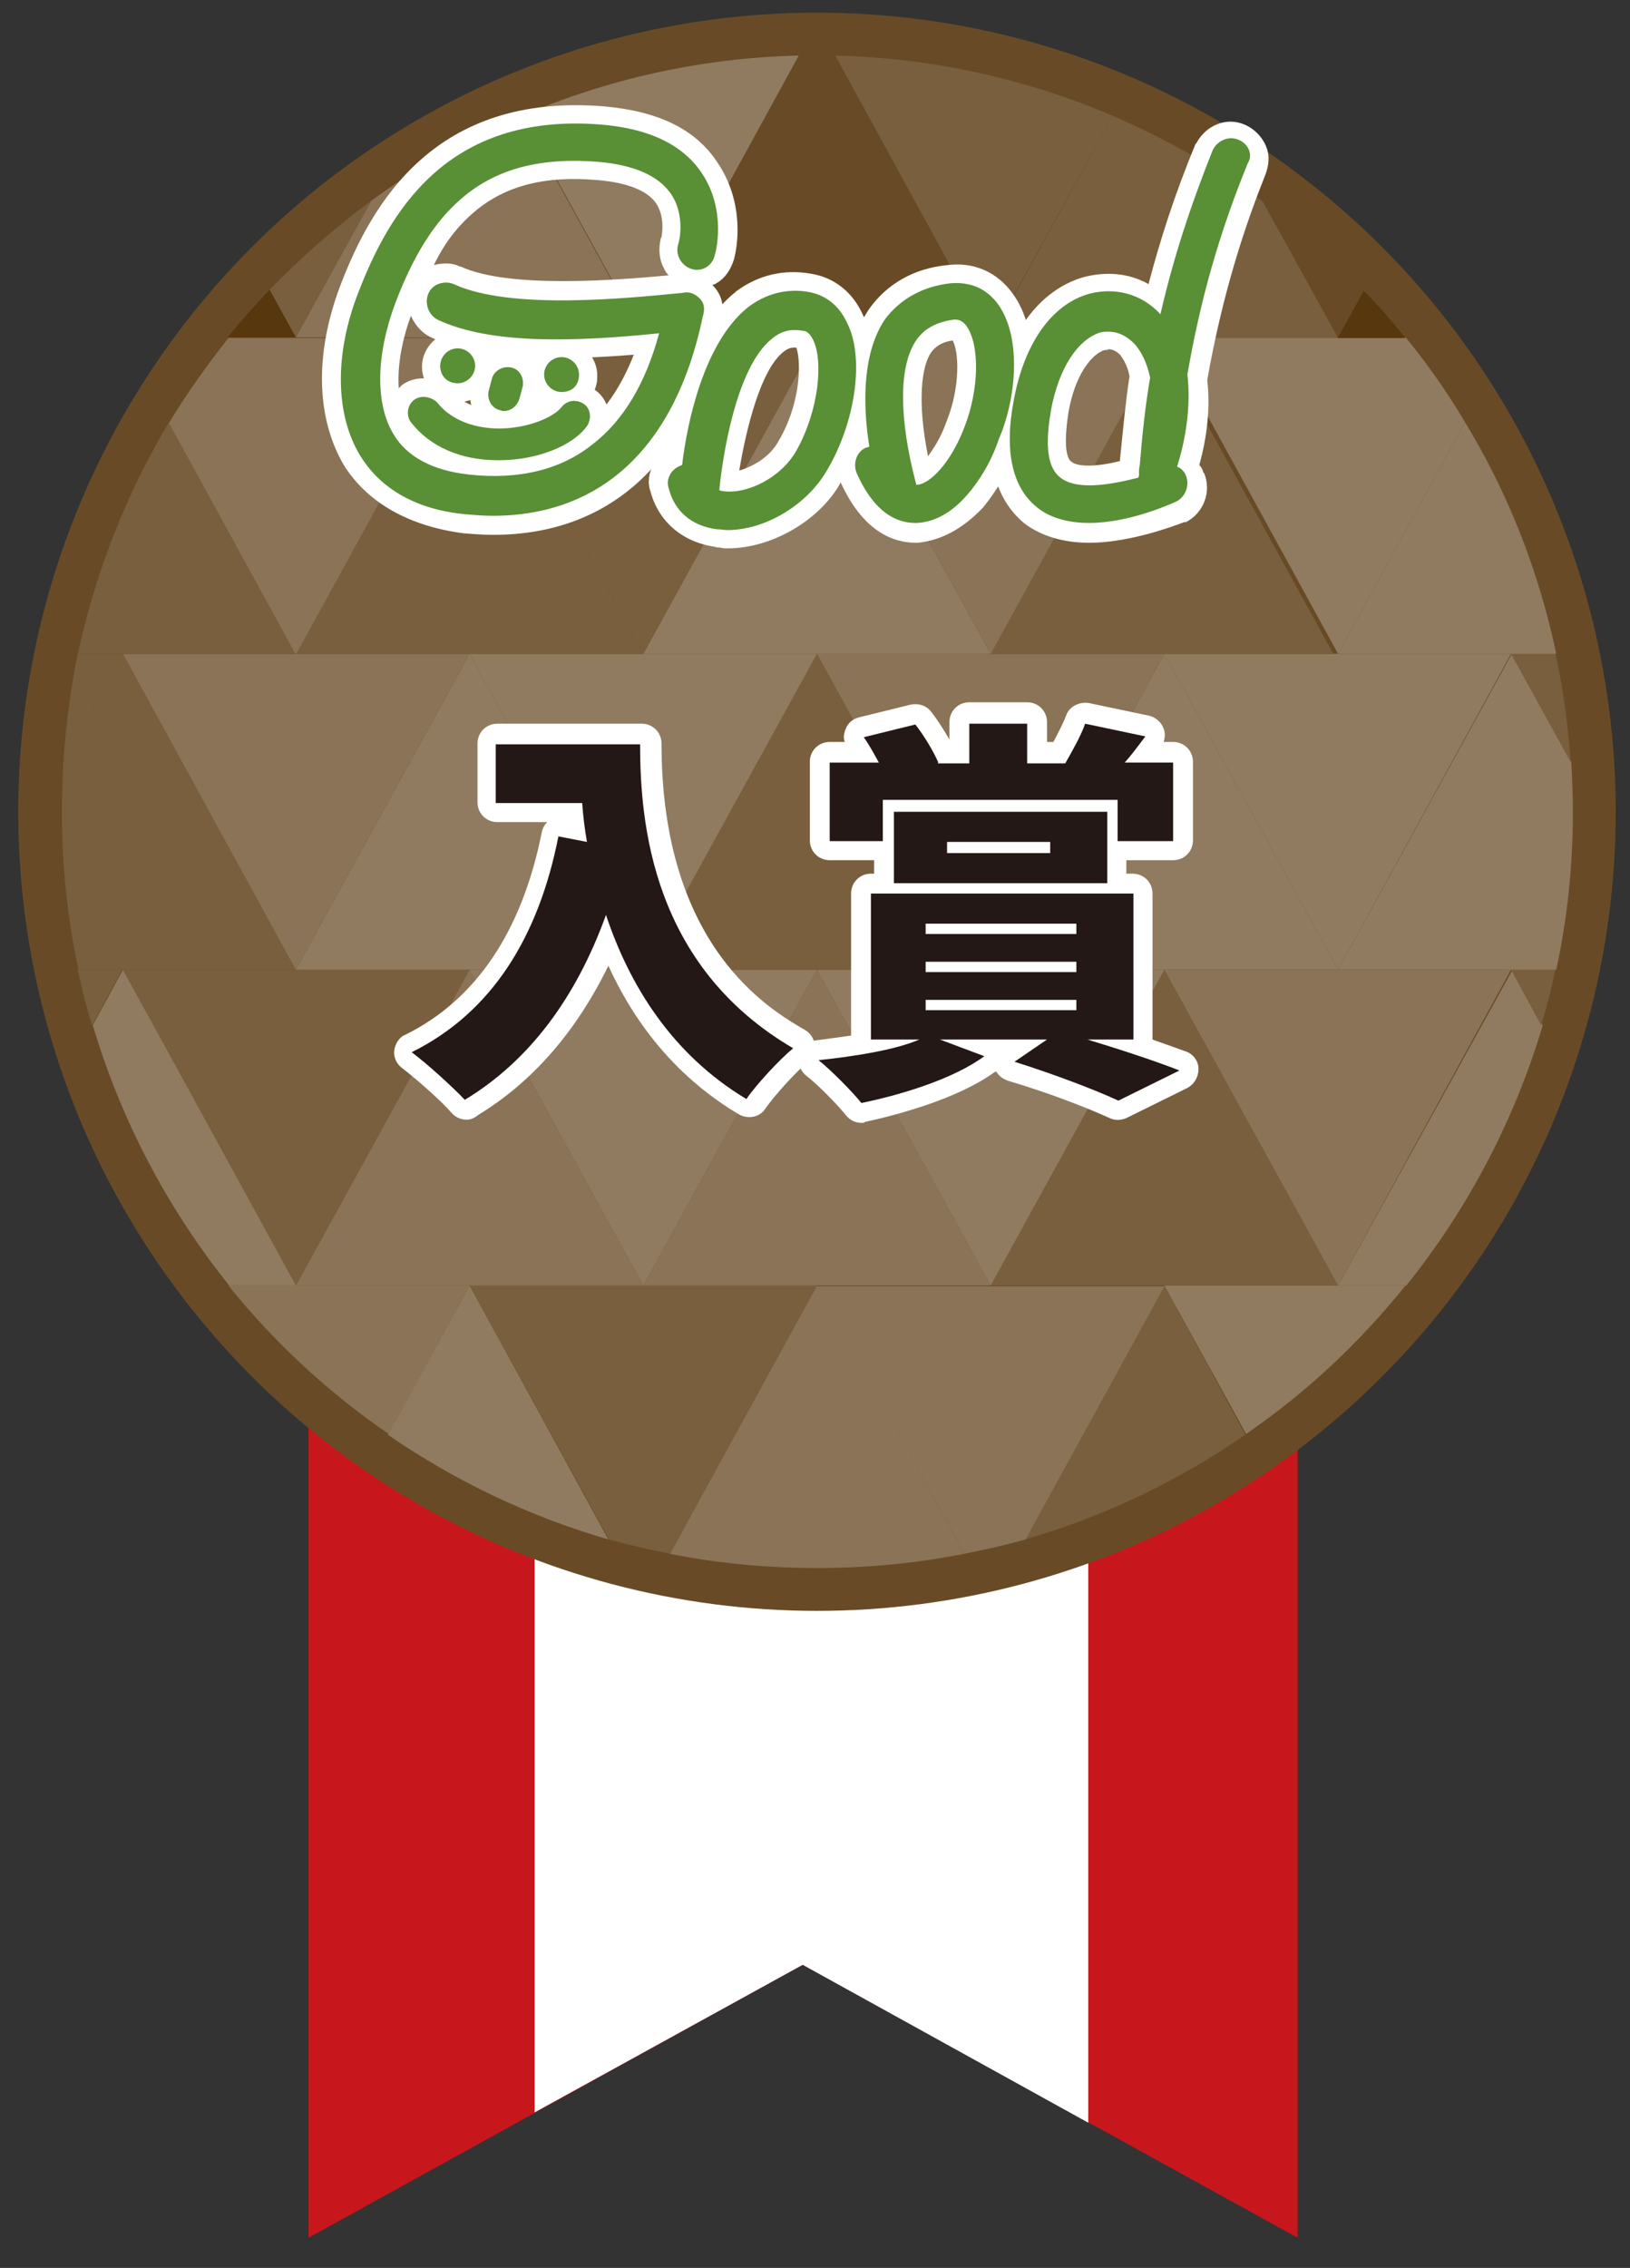 <?xml version="1.0" encoding="utf-8"?>
<!-- Generator: Adobe Illustrator 27.4.0, SVG Export Plug-In . SVG Version: 6.00 Build 0)  -->
<svg version="1.1" id="レイヤー_1" xmlns="http://www.w3.org/2000/svg" xmlns:xlink="http://www.w3.org/1999/xlink" x="0px"
	 y="0px" viewBox="0 0 205.5 285.8" style="enable-background:new 0 0 205.5 285.8;" xml:space="preserve">
<rect x="0" y="0" width="205.5" height="285.8" fill="#333333" stroke="none"/>
<style type="text/css">
	.st0{fill:#C8161D;}
	.st1{fill:#FFFFFF;}
	.st2{fill:#684B26;}
	.st3{fill:#907B60;}
	.st4{fill:#8A7356;}
	.st5{fill:#795F3D;}
	.st6{fill:#57370D;}
	.st7{fill:#598F35;}
	.st8{enable-background:new    ;}
	.st9{fill:#231815;}
</style>
<polygon class="st0" points="163.6,282 101.2,247.6 38.9,282 38.9,101.6 163.6,101.6 "/>
<polygon class="st1" points="137.2,267.5 101.2,247.6 67.4,266.2 67.4,101.6 137.2,101.6 "/>
<ellipse class="st2" cx="103" cy="102.3" rx="100.7" ry="100.7"/>
<g>
	<path class="st3" d="M48.9,180.8c8.4,5.8,17.8,10.3,27.8,13.2l-17.5-32L48.9,180.8z"/>
	<path class="st4" d="M84.4,195.8c6,1.2,12.2,1.8,18.6,1.8s12.6-0.6,18.6-1.8L103,162L84.4,195.8z"/>
	<path class="st5" d="M129.2,194c10.1-2.9,19.4-7.4,27.8-13.2L146.8,162L129.2,194z"/>
	<path class="st4" d="M28.8,162c5.8,7.2,12.6,13.5,20.2,18.7L59.2,162H28.8z"/>
	<path class="st5" d="M59.2,162l17.6,32c2.5,0.7,5.1,1.3,7.7,1.8L103,162H59.2z"/>
	<path class="st4" d="M121.6,195.8c2.6-0.5,5.2-1.1,7.7-1.8l17.5-31.9H103"/>
	<path class="st3" d="M177.2,162h-30.4l10.3,18.7C164.7,175.5,171.4,169.2,177.2,162z"/>
	<path class="st3" d="M15.5,122.2l-3.8,7c3.6,12.1,9.5,23.2,17.2,32.8h8.6L15.5,122.2z"/>
	<polygon class="st4" points="37.3,162 81.1,162 59.2,122.2 	"/>
	<polygon class="st4" points="81.1,162 124.9,162 103,122.2 	"/>
	<polygon class="st5" points="124.9,162 168.7,162 146.8,122.2 	"/>
	<path class="st3" d="M168.7,162h8.6c7.7-9.6,13.6-20.7,17.2-32.8l-3.8-7L168.7,162z"/>
	<path class="st5" d="M9.8,122.2c0.5,2.4,1.1,4.7,1.8,7l3.8-7H9.8z"/>
	<polygon class="st5" points="37.3,162 59.2,122.2 15.5,122.2 	"/>
	<polygon class="st3" points="81.1,162 103,122.2 59.2,122.2 	"/>
	<polygon class="st3" points="124.9,162 146.8,122.2 103,122.2 	"/>
	<polygon class="st4" points="146.8,122.2 168.7,162 190.5,122.2 	"/>
	<path class="st5" d="M190.5,122.2l3.8,7c0.7-2.3,1.3-4.6,1.8-7H190.5z"/>
	<path class="st5" d="M15.5,82.4L8,96c-0.1,2.1-0.2,4.2-0.2,6.3c0,6.8,0.7,13.5,2.1,19.9h27.5L15.5,82.4z"/>
	<polygon class="st3" points="37.3,122.2 81.1,122.2 59.2,82.4 	"/>
	<polygon class="st5" points="81.1,122.2 124.9,122.2 103,82.4 	"/>
	<polygon class="st3" points="124.9,122.2 168.7,122.2 146.8,82.4 	"/>
	<path class="st3" d="M168.7,122.2h27.5c1.4-6.4,2.1-13.1,2.1-19.9c0-2.1-0.1-4.2-0.2-6.3l-7.5-13.6L168.7,122.2z"/>
	<path class="st5" d="M9.8,82.4C8.9,86.8,8.3,91.4,8,96l7.5-13.6H9.8z"/>
	<polygon class="st4" points="37.3,122.2 59.2,82.4 15.5,82.4 	"/>
	<polygon class="st3" points="81.1,122.2 103,82.4 59.2,82.4 	"/>
	<polygon class="st4" points="124.9,122.2 146.8,82.4 103,82.4 	"/>
	<polygon class="st3" points="146.8,82.4 168.7,122.2 190.5,82.4 	"/>
	<path class="st5" d="M190.5,82.4L198,96c-0.3-4.6-0.9-9.2-1.9-13.6H190.5z"/>
	<path class="st5" d="M21.3,53.2C16,62.1,12.1,71.9,9.8,82.4h27.5L21.3,53.2z"/>
	<polygon class="st5" points="37.3,82.4 81.1,82.4 59.2,42.6 	"/>
	<polygon class="st5" points="124.3,82.4 168.1,82.4 146.2,42.6 	"/>
	<polygon class="st3" points="81.1,82.4 124.9,82.4 103,42.6 	"/>
	<path class="st3" d="M196.2,82.4c-2.2-10.5-6.1-20.3-11.5-29.2l-16,29.2H196.2z"/>
	<path class="st4" d="M59.2,42.6H28.8c-2.7,3.4-5.2,6.9-7.5,10.7l16,29.2L59.2,42.6z"/>
	<polygon class="st5" points="81.1,82.4 103,42.6 59.2,42.6 	"/>
	<polygon class="st4" points="124.9,82.4 146.8,42.6 103,42.6 	"/>
	<path class="st3" d="M168.7,82.4l16-29.2c-2.2-3.7-4.7-7.3-7.5-10.7h-30.4L168.7,82.4z"/>
	<path class="st6" d="M34,36.5c-1.8,1.9-3.6,3.9-5.3,6h8.6L34,36.5z"/>
	<path class="st4" d="M81.1,42.6l-15.4-28c-6.7,2.8-13,6.4-18.9,10.7l-9.5,17.2L81.1,42.6L81.1,42.6z"/>
	<path class="st5" d="M168.7,42.6l-9.5-17.2c-5.8-4.3-12.2-7.9-18.9-10.8l-15.4,28H168.7z"/>
	<path class="st6" d="M177.2,42.6c-1.7-2.1-3.4-4.1-5.3-6l-3.3,6H177.2z"/>
	<path class="st5" d="M46.8,25.3C42.2,28.7,38,32.4,34,36.5l3.3,6L46.8,25.3z"/>
	<path class="st3" d="M100.7,7c-12.4,0.3-24.2,3-34.9,7.6l15.4,28L100.7,7z"/>
	<path class="st5" d="M140.3,14.6c-10.8-4.6-22.6-7.3-35-7.6l19.5,35.6L140.3,14.6z"/>
	<path class="st2" d="M172,36.5c-3.9-4.1-8.2-7.9-12.8-11.2l9.5,17.2L172,36.5z"/>
</g>
<g>
	<g>
		<path class="st1" d="M62.2,67.4c-1.2,0-2.6-0.1-3.8-0.2c-6.8-0.9-12-3.8-15-8.5c-3.5-5.9-3.8-14-0.5-22.7
			c4-10.5,12-24.3,33.2-22.6c6.8,0.6,11.5,2.8,14.3,7c3.5,5.1,2.6,10.7,2.1,12.4l0,0c-0.4,1.2-1.1,2.3-2.2,2.9
			c-0.1,0.1-0.4,0.2-0.5,0.2l0,0l0,0c0.9,0.9,1.7,2.3,1.1,4.5C87.3,57.9,77.1,67.4,62.2,67.4z M59,21.5c-6.1,3.9-9.4,10.3-11.6,16.1
			c-2.7,7.1-2.7,14,0,18.6c2.2,3.5,6.1,5.7,11.5,6.3c1.1,0.1,2.3,0.2,3.3,0.2c16,0,22-12.7,24.2-23.3c0-0.1,0-0.1,0-0.2
			c-11.1,1.1-23.3,2-30.1-1.2c-0.1,0-0.1,0-0.1,0s0,0.1,0.1,0.2c6.6,3.1,18.4,2.3,26.6,1.5c0.7-0.1,1.6,0.2,2.1,0.9
			c0.5,0.6,0.7,1.3,0.5,2.2c-1.8,6.7-4.9,12-9.3,15.3c-4.6,3.7-10.5,5.1-17.3,4.3c-5.4-0.6-9.3-2.8-11.2-6.2
			C45,51.8,45,45.1,47.8,37.8c2.4-6.6,5.4-11.1,9.2-14.3C57.4,22.6,58.3,22,59,21.5z M51.8,39.8c-2,5.5-2.1,10.6-0.2,13.7
			c1.3,2.3,3.9,3.5,7.8,4c5.6,0.6,10.4-0.5,13.9-3.3c2.8-2.2,5-5.4,6.6-9.5c-8.8,0.7-18.9,0.9-25.6-2.2
			C53.1,41.9,52.3,40.9,51.8,39.8z M86.5,39.3L86.5,39.3l1.7-1.7L86.5,39.3z M56.2,33.2c0.6,0,1.2,0.1,1.8,0.4h0.1
			c6.1,2.8,19.6,1.7,26.2,1.1c-0.2-0.2-0.5-0.6-0.6-0.9c-0.6-1.1-0.7-2.4-0.4-3.7c0-0.1,0-0.1,0.1-0.2c0.1-0.6,0.4-2.7-0.7-4.3
			C81.6,24,79,23,75.4,22.7c-6.7-0.6-11.7,0.7-15.6,4c-2,1.7-3.7,3.8-5.1,6.7C55.1,33.3,55.7,33.2,56.2,33.2z M87.9,31.4L87.9,31.4
			c0,0,0,0.1,0.1,0.1c0-0.1,0.1-0.2,0.1-0.2c0.1-0.6,1-4.8-1.5-8.3c-2-2.9-5.5-4.5-10.9-5c-3.3-0.2-6.3-0.1-8.9,0.5
			c2.7-0.5,5.6-0.6,8.9-0.4c5.1,0.4,8.7,2.1,10.7,4.9C88.5,25.8,88.5,29.4,87.9,31.4z M83.9,29.1L83.9,29.1L83.9,29.1z M83.9,29.1
			L83.9,29.1L83.9,29.1z"/>
		<path class="st1" d="M91.8,69.1c-0.4,0-0.7,0-1-0.1c-0.2,0-0.5,0-0.7-0.1c-4.1-0.6-7.1-3.2-8.1-7c-0.4-1.1-0.2-2.3,0.4-3.4
			c0.4-0.6,0.9-1.1,1.3-1.6c0.7-5.1,2.9-15.1,8.9-20c0,0,0.1,0,0.1-0.1c2.9-2.2,6.2-2.9,9.6-2.3c2.9,0.5,5.2,2.3,6.5,5.2
			c2.6,5.1,1.5,13.8-2.6,20.7C103.7,65.4,97.4,69.1,91.8,69.1z M90.7,64.3c0.2,0,0.5,0,0.7,0.1c0.1,0,0.2,0,0.4,0
			c3.8,0,8.1-2.4,10.1-5.7c-2.6,4-7.6,6-11,5.6c-0.4,0-0.7-0.1-0.9-0.2c-1-0.2-1.7-1.2-1.7-2.3v-0.2c0-0.1,0-0.1,0-0.2
			c0.2-2.6,1.7-15.9,7.4-20.5c1.8-1.5,3.7-2,5.9-1.5c0.9,0.1,2.1,0.6,2.9,2.4c1.1,2.4,1.2,6.8-0.1,11.2c1.3-4.3,1.5-8.7,0.1-11.2
			v-0.1c-0.6-1.5-1.7-2.3-3.1-2.6c-2.1-0.4-4.1,0.1-6,1.5c-4.1,3.5-6.5,11.7-7.3,18.2c-0.1,1-0.9,1.7-1.7,2
			C87.2,62.7,88.5,64,90.7,64.3z M90.7,64.1L90.7,64.1L90.7,64.1z M90.7,61.5L90.7,61.5L90.7,61.5z M100.2,43.8
			c-0.5,0-0.9,0.1-1.5,0.6c-2.8,2.3-4.6,9.5-5.5,14.9c1.7-0.5,3.9-1.7,5-3.8l0,0c2.6-4.4,2.9-9.6,2.2-11.7
			C100.4,43.8,100.2,43.8,100.2,43.8z"/>
		<path class="st1" d="M115.7,68.4h-0.2c-2.8,0-6.7-1.3-9.6-7.8c-0.5-1.2-0.5-2.4-0.1-3.7c0.2-0.7,0.7-1.3,1.2-1.8
			c-0.6-5-0.6-11.5,2.6-16.2c2.3-3.2,5.7-5.1,9.9-5.5c3.3-0.4,6.2,0.9,8.1,3.5c3.7,4.9,2.9,13.5,0.7,19.4c-1,2.8-2.6,5.5-4.4,7.7
			C121.4,66.6,118.7,68.1,115.7,68.4C115.9,68.4,115.7,68.4,115.7,68.4z M110.3,58.7L110.3,58.7c1.5,3.3,3.2,5,5.2,5h0.1
			c1.6-0.1,3.2-1.1,4.6-2.8c1.5-1.7,2.7-3.9,3.5-6.2c1.8-4.9,2.4-11.7,0-15l0,0c-0.5-0.7-1.2-1.2-2-1.5c0.6,0.2,1.2,0.6,1.8,1.3
			c2.6,3.5,2,10.4,0.1,15c-1.7,4.4-4.9,8.8-8.3,8.8c-1.2,0-2.2-1-2.3-2.1c-2.3-9-2.2-16,0.4-19.8c0.1-0.2,0.2-0.4,0.4-0.6
			c-0.1,0.2-0.4,0.4-0.5,0.6c-2.1,3.1-2.6,8.2-1.6,14.4c0.1,0.7-0.1,1.3-0.5,2c-0.2,0.4-0.7,0.6-1.1,0.7
			C110.3,58.7,110.3,58.7,110.3,58.7z M120.1,42.9c-1.3,0.2-2.1,0.7-2.7,1.5c-1.2,1.7-1.8,6.1-0.4,13.1c0.7-1,1.6-2.3,2.3-4.3l0,0
			C121.1,48.8,120.9,44.3,120.1,42.9z M120.5,42.7L120.5,42.7L120.5,42.7z"/>
		<path class="st1" d="M137.3,68.4c-3.3,0-6.1-0.9-8.1-2.4c-3.9-3.2-5.1-8.4-3.8-15.7c1.5-8.2,5.6-13.8,11.3-15.4
			c2.8-0.7,5.6-0.5,8.1,0.9c1.5-5.7,3.3-11.3,5.9-17.6c0,0,0-0.1,0.1-0.1c1.2-2.3,3.8-3.4,6.1-2.4c1.2,0.5,2.2,1.5,2.7,2.7
			s0.4,2.4-0.1,3.7c-3.4,8.5-5.7,16.8-7.3,25.8c0.4,3.4,0,7.1-1,10.7c0.2,0.2,0.4,0.5,0.5,0.9c0,0,0,0.1,0.1,0.1
			c1,2.4-0.1,5.1-2.3,6.2h-0.1h-0.1C143.7,67.9,139.8,68.4,137.3,68.4z M139.8,39.2c-0.6,0-1.2,0.1-1.7,0.2
			c-3.8,1.1-6.7,5.5-7.9,11.7c-1.1,5.5-0.4,9.2,2.1,11.1c1.5,1.2,3.5,1.5,5.1,1.5c2,0,5.2-0.4,9.9-2.4l0,0l0.1-0.1
			c-1-0.5-1.5-1.7-1.2-2.8c1.2-3.7,1.6-7.3,1.2-10.6c0-0.2,0-0.5,0-0.6c1.6-9.4,4-18.1,7.7-27.1c0,0,0,0,0-0.1c0,0-0.1,0-0.1,0.1
			c-2.9,7.2-5,13.7-6.5,20.3c-0.2,0.9-0.9,1.5-1.7,1.7c-0.9,0.2-1.7,0-2.3-0.6C143.3,39.9,141.6,39.2,139.8,39.2z M155.3,19.8
			L155.3,19.8L155.3,19.8z M137.3,63.5c-2,0-3.7-0.4-5.1-1.5c-3.1-2.3-2.8-6.7-2.1-10.7c1.1-6.1,4-10.5,7.8-11.6
			c0.7-0.2,1.3-0.2,1.8-0.2c1.7,0,3.4,0.7,4.9,2.2l0.1,0.1c1.2,1.3,2.1,3.2,2.4,5.4c0,0.2,0,0.6,0,0.9c-0.6,3.3-1,6.7-1.3,10.9
			c0,0.1,0,0.4-0.1,0.5c0,0,0,0.1,0,0.2c0,0.5,0,1.5-0.9,2.3c-0.2,0.2-0.6,0.5-1,0.6C142,63,139.7,63.5,137.3,63.5z M139.5,44.1
			c-0.1,0-0.1,0-0.2,0c-1.7,0.5-3.8,3.2-4.6,7.9c-0.7,4.6-0.1,5.9,0.4,6.2l0,0c0.7,0.6,2.9,0.7,6.1-0.1c0-0.1,0-0.1,0-0.2
			c0.4-3.9,0.7-7.2,1.2-10.5c-0.2-1.1-0.7-2.1-1.2-2.7c-0.4-0.4-0.9-0.7-1.5-0.7C139.7,44.1,139.7,44.1,139.5,44.1z"/>
		<path class="st1" d="M62.9,60.3L62.9,60.3c-5.5,0-10-2-12.9-5.6c0,0,0-0.1-0.1-0.1c-1.3-1.8-1-4.4,0.7-6l0.1-0.1
			c1.7-1.2,4.1-1.1,5.9,0.4c0.1,0.1,0.2,0.2,0.4,0.4c1.7,2.2,5,2.4,6,2.4c3.3,0,5.6-1.2,6-1.7l0.1-0.1c1.5-1.8,4-2.1,6-0.7
			c1.8,1.3,2.3,4.1,0.9,6.1C73.5,58.4,68.4,60.3,62.9,60.3z"/>
		<path class="st1" d="M63.5,54.1c-0.4,0-0.7,0-1.2-0.2c-2.2-0.6-3.5-2.9-2.9-5.1l0.4-1.6c0.6-2.3,2.9-3.7,5.2-3.2
			c1.2,0.2,2.2,1,2.8,2c0.6,1,0.7,2.1,0.5,3.3l-0.5,1.6C67.3,52.7,65.5,54.1,63.5,54.1z M63.5,49.4v2.3V49.4L63.5,49.4z"/>
		<path class="st1" d="M57.7,50.7c-2.6,0-4.5-2.1-4.5-4.5s2.1-4.5,4.5-4.5s4.5,2.1,4.5,4.5C62.2,48.6,60.2,50.7,57.7,50.7z M57.7,46
			C57.6,46,57.6,46.1,57.7,46c-0.1,0.2,0.3,0.2,0.3,0.1C57.8,46,57.8,46,57.7,46z"/>
		<path class="st1" d="M70.8,51.8c-2.6,0-4.5-2.1-4.5-4.5s2.1-4.5,4.5-4.5s4.5,2.1,4.5,4.5C75.4,49.8,73.4,51.8,70.8,51.8z
			 M70.7,47.2c0,0.1,0.4,0.1,0.4,0S71,47.1,71,47.1C70.8,47.1,70.7,47.2,70.7,47.2z"/>
	</g>
	<g>
		<g>
			<path class="st7" d="M88.2,37.6c-0.5-0.5-1.2-0.9-2.1-0.7c-7.1,0.7-21.8,2.2-28.9-1.1c-1.2-0.5-2.7,0-3.2,1.2s0,2.7,1.2,3.3
				c6.6,3.1,17.1,2.8,27.9,1.7c-1.7,6.3-4.5,11-8.4,14c-4,3.2-9.3,4.5-15.6,3.8c-4.5-0.5-7.8-2.2-9.5-5.1c-2.3-3.8-2.2-9.9,0.2-16.4
				c2.3-6.1,5-10.4,8.4-13.3c4.4-3.8,10.1-5.2,17.3-4.6c4.4,0.4,7.4,1.7,9,3.9c2,2.8,1.1,6.3,1,6.5c-0.4,1.3,0.4,2.7,1.7,3.1
				s2.6-0.4,2.9-1.7c0.1-0.2,1.6-5.7-1.7-10.5c-2.4-3.5-6.6-5.5-12.6-6C56.2,14.1,49,27,45.2,36.8c-3.1,7.9-2.9,15.5,0.2,20.6
				c3.3,5.4,9,7,13.2,7.4c1.2,0.1,2.4,0.2,3.5,0.2c13.8,0,23.1-8.8,26.5-25.1C88.9,38.9,88.8,38.2,88.2,37.6z"/>
		</g>
		<g>
			<path class="st7" d="M106.8,40.7c-1-2.2-2.7-3.5-4.8-3.9c-2.8-0.5-5.5,0.2-7.8,2c-5.5,4.5-7.6,14.6-8.2,19.8
				c-1.3,0.4-2.1,1.7-1.7,2.9c0.7,2.9,2.9,4.8,6.1,5.2c0.5,0,0.9,0.1,1.3,0.1c4.8,0,10.1-3.2,12.6-7.6C107.9,53.1,109,45,106.8,40.7
				z M100.4,56.8c-2,3.5-6.3,5.5-9.2,5.1c-0.2,0-0.4-0.1-0.5-0.1c0-0.1,0-0.1,0-0.2c0.4-4,2.1-15.3,6.6-18.9c1.2-1,2.4-1.3,4-1
				c0.2,0,0.7,0.1,1.2,1.1C103.8,45.4,103.3,51.6,100.4,56.8z"/>
		</g>
		<g>
			<path class="st7" d="M125.8,38.3c-1.5-2-3.5-2.8-6-2.6c-3.5,0.4-6.3,2-8.2,4.5c-2.8,4.1-2.9,10.4-2,16.1c-0.1,0-0.2,0.1-0.4,0.1
				c-1.2,0.5-1.7,2-1.2,3.2c2.3,5.2,5.2,6.3,7.4,6.3c0,0,0.1,0,0.2,0c2.2-0.1,4.4-1.3,6.3-3.5c1.6-1.8,3.1-4.3,4-7
				C128.2,50.1,128.8,42.4,125.8,38.3z M121.6,53.8c-1.7,4.5-4.4,7.3-6.1,7.3l0,0c0,0,0,0,0-0.1c-2.2-8.3-2.2-14.9,0-18.1
				c1-1.5,2.6-2.3,4.6-2.6c0.7-0.1,1.2,0.1,1.7,0.7C123.6,43.5,123.4,49.2,121.6,53.8z"/>
		</g>
		<g>
			<path class="st7" d="M156.1,17.6c-1.2-0.5-2.6,0.1-3.2,1.3c-2.8,7-5,13.7-6.6,20.7c-2.4-2.6-5.7-3.4-8.9-2.6
				c-4.8,1.3-8.3,6.3-9.6,13.5c-1.2,6.3-0.2,10.9,2.9,13.4c1.8,1.5,4.3,2,6.6,2c5,0,10.1-2.3,11-2.7c1.2-0.6,1.7-2.1,1.2-3.3
				c-0.2-0.5-0.6-0.9-1.1-1.1c1.3-4.1,1.7-8.2,1.3-11.6c1.6-9.3,4-17.8,7.6-26.6C158,19.5,157.4,18.1,156.1,17.6z M133.7,60.2
				c-2.1-1.6-1.7-5.5-1.2-8.5c1-5.4,3.4-8.9,6.2-9.8c0.4-0.1,0.7-0.1,1.1-0.1c1.1,0,2.2,0.5,3.2,1.5c0.9,1,1.6,2.4,2,4.3
				c-0.6,3.5-1,7.2-1.3,11c-0.1,0.4-0.1,0.6-0.1,1c0,0.2,0,0.5-0.1,0.6C140.3,61,135.9,61.9,133.7,60.2z"/>
		</g>
		<g>
			<path class="st7" d="M52.2,50.4c-0.9,0.7-1,2-0.4,2.8c2.4,3.1,6.3,4.8,11,4.8c0,0,0,0,0.1,0c4.6,0,9.2-1.7,11.1-4.3
				c0.6-0.9,0.5-2.2-0.4-2.8s-2.1-0.5-2.8,0.4c-1,1.3-4.3,2.7-7.9,2.7l0,0c-2,0-5.6-0.5-7.8-3.3C54.2,49.9,53,49.8,52.2,50.4z"/>
		</g>
		<g>
			<path class="st7" d="M63.5,51.8c0.9,0,1.7-0.6,2-1.6l0.4-1.5c0.2-1.1-0.4-2.2-1.5-2.4s-2.2,0.5-2.4,1.5l-0.4,1.5
				c-0.2,1.1,0.4,2.2,1.5,2.4C63.3,51.8,63.4,51.8,63.5,51.8z"/>
		</g>
		<g>
			<path class="st7" d="M57.7,48.3c1.2,0,2.2-1,2.2-2.2s-1-2.2-2.2-2.2s-2.2,1-2.2,2.2C55.5,47.4,56.4,48.3,57.7,48.3z"/>
		</g>
		<g>
			<path class="st7" d="M73,47.2c0-1.2-1-2.2-2.2-2.2s-2.2,1-2.2,2.2s1,2.2,2.2,2.2C72.2,49.4,73,48.5,73,47.2z"/>
		</g>
	</g>
</g>
<g>
	<g class="st8">
		<path d="M80.7,93.8c0,9.9,1.5,27.9,19.3,38.3c-1.6,1.3-4.6,4.5-5.9,6.4c-9.5-5.7-14.8-14.5-17.7-23.2
			c-3.8,10.5-9.7,18.4-17.8,23.3c-1.4-1.5-4.8-4.6-6.7-6c10.1-5,16-14.5,18.5-27.2l3.6,0.7c-0.3-1.7-0.5-3.4-0.6-4.9H62.5v-7.4H80.7
			z"/>
		<path d="M137.1,131c4.3,1.3,8.8,2.8,11.6,3.9l-7.7,3.8c-2.8-1.3-8-3.3-13.1-4.9l4.1-2.8h-13.5l5.6,2.1c-3.8,2.8-10.2,4.8-15.5,5.9
			c-1.2-1.5-3.9-4.2-5.4-5.4c4.7-0.5,9.7-1.3,12.7-2.6h-6.1v-18.4h33.1V131H137.1z M111.3,106h-6.7v-9.9h6.2
			c-0.6-1.1-1.2-2.2-1.9-3.2l6.5-1.6c1.1,1.4,2.3,3.4,2.9,4.8l-0.1,0.1h4v-5h7.3v5h4.8c0.9-1.6,2-3.5,2.5-5l7.6,1.6
			c-0.9,1.2-1.8,2.4-2.6,3.3h6.1v9.9h-7v-5.2h-29.6C111.3,100.8,111.3,106,111.3,106z M112.7,111.3v-9h26.9v9H112.7z M116.7,117.7
			h19v-1.3h-19V117.7z M116.7,122.5h19v-1.3h-19V122.5z M116.7,127.3h19V126h-19V127.3z M119.4,107.5h13v-1.4h-13
			C119.4,106.1,119.4,107.5,119.4,107.5z"/>
	</g>
	<g class="st8">
		<path class="st1" d="M58.8,141.1c-0.7,0-1.4-0.3-1.9-0.9c-1.2-1.4-4.5-4.3-6.2-5.6c-0.7-0.5-1.1-1.4-1-2.2s0.6-1.7,1.4-2
			c8.9-4.4,14.7-13,17.2-25.5c0.1-0.5,0.3-0.9,0.7-1.3h-6.3c-1.4,0-2.5-1.1-2.5-2.5v-7.4c0-1.4,1.1-2.5,2.5-2.5h18.2
			c1.4,0,2.5,1.1,2.5,2.5c0,25.6,13.6,33.5,18.1,36.1c0.7,0.4,1.2,1.2,1.2,2c0.1,0.8-0.3,1.6-0.9,2.1c-1.4,1.1-4.2,4.2-5.3,5.8
			c-0.7,1.1-2.2,1.4-3.4,0.7c-7.2-4.3-12.7-10.6-16.4-18.7c-4,8.2-9.5,14.6-16.4,18.8C59.7,141,59.2,141.1,58.8,141.1z M56.5,133
			c0.9,0.8,1.8,1.6,2.6,2.4c6.6-4.6,11.7-11.7,15-20.9c0.4-1,1.3-1.7,2.4-1.6c1.1,0,2,0.7,2.3,1.7c3,9,7.9,15.9,14.7,20.6
			c0.7-0.9,1.6-1.8,2.4-2.7c-15.9-11-17.5-28-17.7-36.2H65v2.4h8.6c1.3,0,2.4,1,2.5,2.3c0.2,1.7,0.4,3.3,0.6,4.7
			c0.1,0.8-0.1,1.6-0.7,2.2s-1.4,0.8-2.2,0.7l-1.2-0.2C69.8,119.6,64.4,127.9,56.5,133z"/>
		<path class="st1" d="M108.6,141.5c-0.7,0-1.4-0.3-1.9-0.9c-1.2-1.5-3.7-4-5-5c-0.8-0.6-1.2-1.7-0.9-2.7c0.3-1,1.1-1.7,2.1-1.8
			c1.6-0.2,3-0.4,4.4-0.6v-17.9c0-1.4,1.1-2.5,2.5-2.5h0.4v-1.7h-5.6c-1.4,0-2.5-1.1-2.5-2.5V96c0-1.4,1.1-2.5,2.5-2.5h1.9
			c-0.2-0.5-0.1-1.1,0.1-1.6c0.3-0.8,0.9-1.3,1.7-1.5l6.5-1.6c1-0.2,2,0.1,2.6,0.9c0.8,1,1.6,2.3,2.3,3.5V91c0-1.4,1.1-2.5,2.5-2.5
			h7.3c1.4,0,2.5,1.1,2.5,2.5v2.5h0.8c0.7-1.3,1.3-2.5,1.6-3.3c0.4-1.2,1.7-1.8,2.9-1.6l7.6,1.6c0.8,0.2,1.5,0.8,1.8,1.6
			c0.2,0.5,0.2,1.1,0,1.7h1.2c1.4,0,2.5,1.1,2.5,2.5v9.9c0,1.4-1.1,2.5-2.5,2.5H142v1.7h0.8c1.4,0,2.5,1.1,2.5,2.5V131l0,0
			c1.7,0.6,3.1,1.1,4.2,1.5c0.9,0.3,1.6,1.2,1.6,2.2s-0.5,1.9-1.4,2.4l-7.7,3.8c-0.7,0.3-1.5,0.3-2.1,0c-2.6-1.2-7.7-3.2-12.8-4.7
			c-0.6-0.2-1.2-0.6-1.5-1.2c-0.1,0.1-0.1,0.1-0.2,0.1c-4.7,3.4-12.3,5.4-16.4,6.3C109,141.5,108.8,141.5,108.6,141.5z M108.7,135.4
			c0.3,0.3,0.5,0.6,0.8,0.8c3.3-0.8,6.2-1.7,8.6-2.7l-0.4-0.2c-0.2-0.1-0.3-0.1-0.4-0.2c-0.1,0.1-0.2,0.1-0.4,0.2
			C114.6,134.3,111.6,134.9,108.7,135.4z M133.5,133.1c2.9,1,5.5,2,7.4,2.9l1.3-0.6c-1.9-0.6-4-1.3-5.9-1.9
			c-1.2-0.4-1.9-1.5-1.7-2.8c0-0.3,0.1-0.6,0.3-0.8h-0.7c0.1,0.1,0.1,0.3,0.2,0.5C134.8,131.3,134.4,132.4,133.5,133.1z
			 M137.8,128.5h2.5v-13.4h-2.5c0.2,0.4,0.3,0.8,0.3,1.2v1.3c0,0.7-0.3,1.3-0.7,1.8c0.4,0.5,0.7,1.1,0.7,1.8v1.3
			c0,0.7-0.3,1.3-0.7,1.8c0.4,0.5,0.7,1.1,0.7,1.8v1.3C138.2,127.8,138,128.2,137.8,128.5z M112.3,128.5h2.2
			c-0.2-0.4-0.3-0.8-0.3-1.2V126c0-0.7,0.3-1.3,0.7-1.8c-0.4-0.5-0.7-1.1-0.7-1.8v-1.3c0-0.7,0.3-1.3,0.7-1.8
			c-0.4-0.5-0.7-1.1-0.7-1.8v-1.3c0-0.4,0.1-0.8,0.3-1.2h-2.2V128.5z M134.5,108.8h2.6v-4h-2.6c0.2,0.4,0.4,0.8,0.4,1.3v1.4
			C134.9,108,134.7,108.5,134.5,108.8z M115.2,108.8h2.1c-0.2-0.4-0.4-0.8-0.4-1.3v-1.4c0-0.5,0.1-0.9,0.4-1.3h-2.1V108.8z
			 M143.4,103.5h2v-4.9H142c0.8,0.4,1.4,1.3,1.4,2.2V103.5z M107.1,103.5h1.7v-2.7c0-1,0.6-1.8,1.4-2.2h-3.1V103.5z M135.4,98.4h5.3
			c-0.5-0.3-0.9-0.7-1.2-1.2c-0.4-0.9-0.2-2,0.4-2.7l0,0l-1.7-0.4c-0.6,1.2-1.2,2.4-1.8,3.3C136.2,97.8,135.8,98.2,135.4,98.4z
			 M123.3,98.4h5.1c-0.8-0.4-1.4-1.3-1.4-2.2v-2.5h-2.3v2.5C124.8,97.1,124.2,98,123.3,98.4z M111.9,98.4h5.2
			c-0.7-0.3-1.2-1-1.4-1.8c0-0.1,0-0.1,0-0.2c-0.4-0.7-0.8-1.5-1.3-2.2l-1.6,0.4c0.1,0.2,0.2,0.3,0.2,0.5c0.4,0.8,0.3,1.7-0.1,2.4
			C112.7,97.9,112.3,98.2,111.9,98.4z"/>
	</g>
	<g class="st8">
		<path class="st9" d="M80.7,93.8c0,9.9,1.5,27.9,19.3,38.3c-1.6,1.3-4.6,4.5-5.9,6.4c-9.5-5.7-14.8-14.5-17.7-23.2
			c-3.8,10.5-9.7,18.4-17.8,23.3c-1.4-1.5-4.8-4.6-6.7-6c10.1-5,16-14.5,18.5-27.2l3.6,0.7c-0.3-1.7-0.5-3.4-0.6-4.9H62.5v-7.4H80.7
			z"/>
		<path class="st9" d="M137.1,131c4.3,1.3,8.8,2.8,11.6,3.9l-7.7,3.8c-2.8-1.3-8-3.3-13.1-4.9l4.1-2.8h-13.5l5.6,2.1
			c-3.8,2.8-10.2,4.8-15.5,5.9c-1.2-1.5-3.9-4.2-5.4-5.4c4.7-0.5,9.7-1.3,12.7-2.6h-6.1v-18.4h33.1V131H137.1z M111.3,106h-6.7v-9.9
			h6.2c-0.6-1.1-1.2-2.2-1.9-3.2l6.5-1.6c1.1,1.4,2.3,3.4,2.9,4.8l-0.1,0.1h4v-5h7.3v5h4.8c0.9-1.6,2-3.5,2.5-5l7.6,1.6
			c-0.9,1.2-1.8,2.4-2.6,3.3h6.1v9.9h-7v-5.2h-29.6C111.3,100.8,111.3,106,111.3,106z M112.7,111.3v-9h26.9v9H112.7z M116.7,117.7
			h19v-1.3h-19V117.7z M116.7,122.5h19v-1.3h-19V122.5z M116.7,127.3h19V126h-19V127.3z M119.4,107.5h13v-1.4h-13
			C119.4,106.1,119.4,107.5,119.4,107.5z"/>
	</g>
</g>
</svg>
